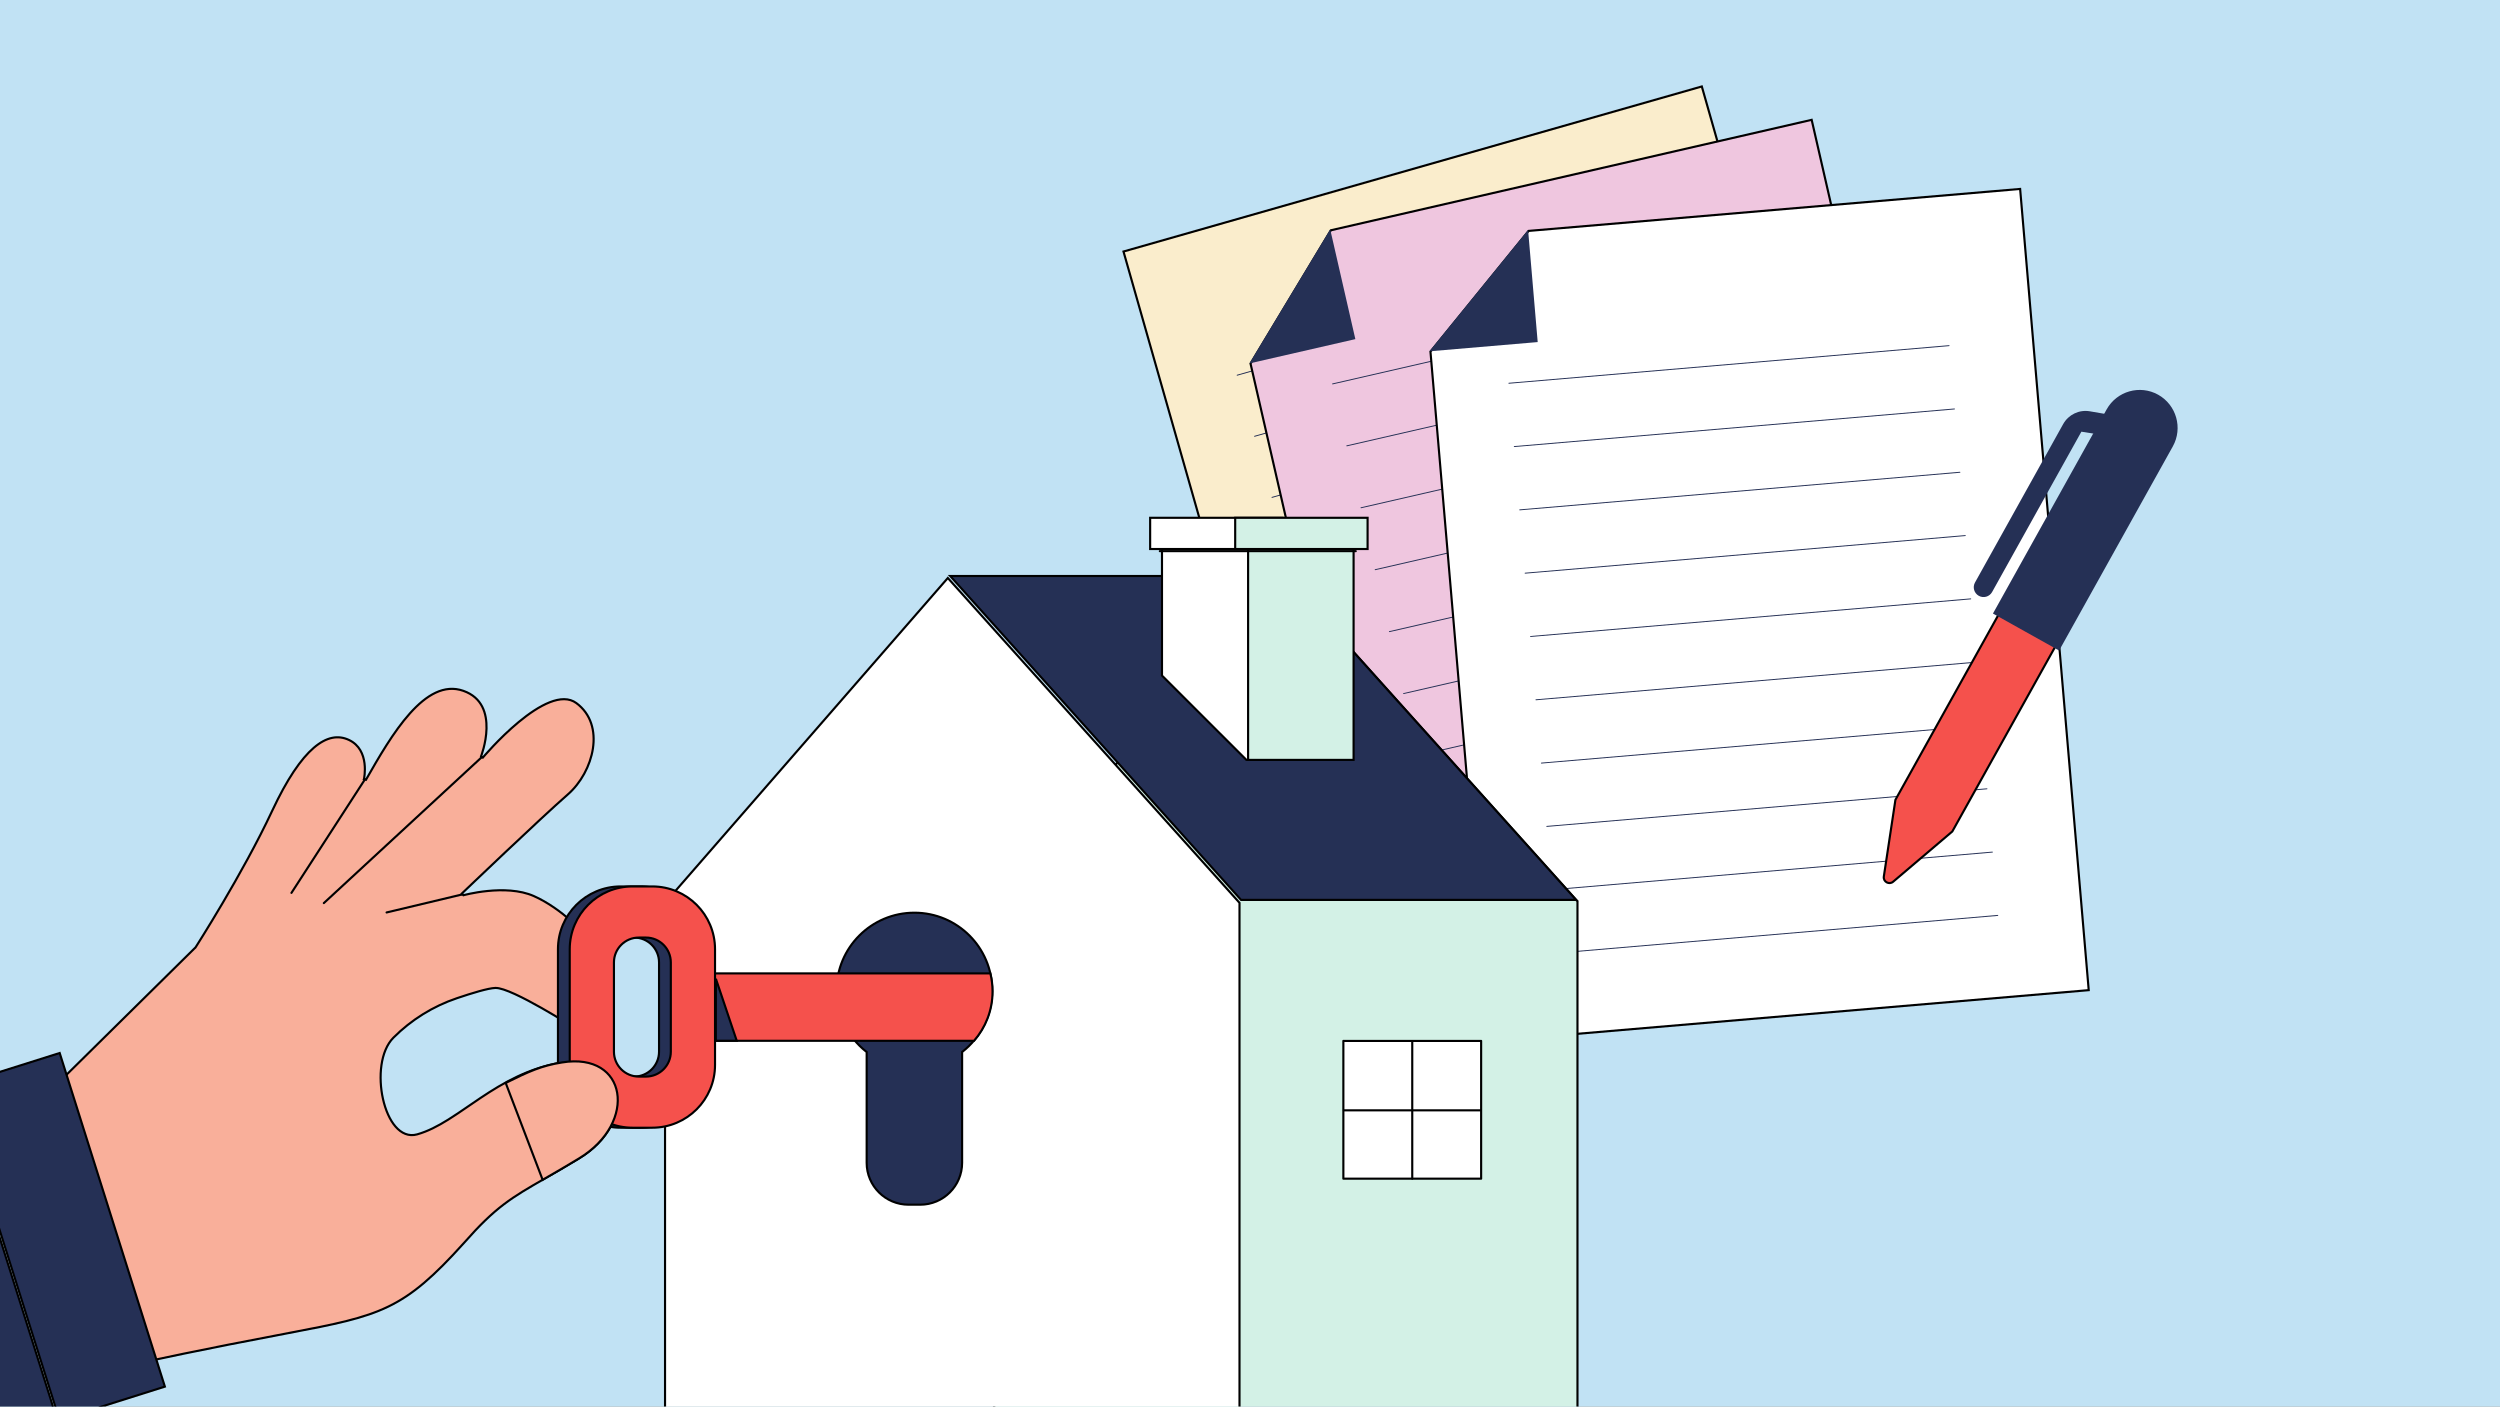 <svg width="1166" height="656" viewBox="0 0 1166 656" fill="none" xmlns="http://www.w3.org/2000/svg">
<rect x="0" y="0" width="1166" height="656" fill="#808080" stroke="none"/>
<g clip-path="url(#clip0_361_15296)">
<rect width="1166" height="656" fill="#C1E2F4"/>
<g clip-path="url(#clip1_361_15296)">
<path d="M572.274 103.542L793.722 40.327L896.468 401.022L626.742 478.006L538.244 167.369L538.244 167.369L523.996 117.311L572.274 103.542L572.274 103.542Z" fill="#FAEDCC" stroke="black"/>
<path d="M577.016 174.994L775.145 118.443" stroke="#253055" stroke-width="0.45" stroke-linecap="round" stroke-linejoin="round"/>
<path d="M585.138 203.486L783.246 146.938" stroke="#253055" stroke-width="0.45" stroke-linecap="round" stroke-linejoin="round"/>
<path d="M593.261 231.981L791.369 175.432" stroke="#253055" stroke-width="0.45" stroke-linecap="round" stroke-linejoin="round"/>
<path d="M601.365 260.498L799.494 203.947" stroke="#253055" stroke-width="0.45" stroke-linecap="round" stroke-linejoin="round"/>
<path d="M609.487 288.99L807.617 232.439" stroke="#253055" stroke-width="0.45" stroke-linecap="round" stroke-linejoin="round"/>
<path d="M617.611 317.483L815.718 260.934" stroke="#253055" stroke-width="0.45" stroke-linecap="round" stroke-linejoin="round"/>
<path d="M625.736 345.998L823.841 289.429" stroke="#253055" stroke-width="0.45" stroke-linecap="round" stroke-linejoin="round"/>
<path d="M633.837 374.494L831.966 317.943" stroke="#253055" stroke-width="0.45" stroke-linecap="round" stroke-linejoin="round"/>
<path d="M641.96 402.986L840.067 346.438" stroke="#253055" stroke-width="0.45" stroke-linecap="round" stroke-linejoin="round"/>
<path d="M650.082 431.479L848.19 374.931" stroke="#253055" stroke-width="0.45" stroke-linecap="round" stroke-linejoin="round"/>
<path d="M655.4 484.238L583.25 169.587L620.724 107.398L844.958 55.888L928.773 421.458L655.4 484.238Z" fill="#EFC6DF" stroke="black"/>
<path d="M632.136 158.169L620.405 106.959L582.717 169.502L632.136 158.169Z" fill="#253055"/>
<path d="M621.521 179.053L822.311 132.921" stroke="#253055" stroke-width="0.45" stroke-linecap="round" stroke-linejoin="round"/>
<path d="M628.151 207.936L828.94 161.804" stroke="#253055" stroke-width="0.45" stroke-linecap="round" stroke-linejoin="round"/>
<path d="M634.779 236.82L835.569 190.689" stroke="#253055" stroke-width="0.45" stroke-linecap="round" stroke-linejoin="round"/>
<path d="M641.387 265.705L842.177 219.573" stroke="#253055" stroke-width="0.45" stroke-linecap="round" stroke-linejoin="round"/>
<path d="M648.017 294.59L848.807 248.458" stroke="#253055" stroke-width="0.45" stroke-linecap="round" stroke-linejoin="round"/>
<path d="M654.646 323.473L855.436 277.341" stroke="#253055" stroke-width="0.45" stroke-linecap="round" stroke-linejoin="round"/>
<path d="M661.254 352.359L862.043 306.228" stroke="#253055" stroke-width="0.45" stroke-linecap="round" stroke-linejoin="round"/>
<path d="M667.883 381.242L868.673 335.11" stroke="#253055" stroke-width="0.45" stroke-linecap="round" stroke-linejoin="round"/>
<path d="M674.512 410.125L875.305 364.015" stroke="#253055" stroke-width="0.45" stroke-linecap="round" stroke-linejoin="round"/>
<path d="M681.12 439.012L881.934 392.899" stroke="#253055" stroke-width="0.45" stroke-linecap="round" stroke-linejoin="round"/>
<path d="M694.698 485.665L667.168 164.012L712.953 107.697L942.189 88.123L974.176 461.807L694.698 485.665Z" fill="white" stroke="black"/>
<path d="M717.181 159.546L712.699 107.218L666.653 163.854L717.181 159.546Z" fill="#253055"/>
<path d="M703.759 178.746L909.031 161.21" stroke="#253055" stroke-width="0.45" stroke-linecap="round" stroke-linejoin="round"/>
<path d="M706.274 208.275L911.547 190.74" stroke="#253055" stroke-width="0.45" stroke-linecap="round" stroke-linejoin="round"/>
<path d="M708.812 237.799L914.084 220.263" stroke="#253055" stroke-width="0.45" stroke-linecap="round" stroke-linejoin="round"/>
<path d="M711.327 267.328L916.599 249.792" stroke="#253055" stroke-width="0.45" stroke-linecap="round" stroke-linejoin="round"/>
<path d="M713.864 296.852L919.136 279.316" stroke="#253055" stroke-width="0.45" stroke-linecap="round" stroke-linejoin="round"/>
<path d="M716.379 326.379L921.651 308.843" stroke="#253055" stroke-width="0.45" stroke-linecap="round" stroke-linejoin="round"/>
<path d="M718.916 355.904L924.188 338.369" stroke="#253055" stroke-width="0.45" stroke-linecap="round" stroke-linejoin="round"/>
<path d="M721.431 385.432L926.703 367.896" stroke="#253055" stroke-width="0.45" stroke-linecap="round" stroke-linejoin="round"/>
<path d="M723.968 414.957L929.24 397.421" stroke="#253055" stroke-width="0.45" stroke-linecap="round" stroke-linejoin="round"/>
<path d="M726.483 444.484L931.755 426.949" stroke="#253055" stroke-width="0.45" stroke-linecap="round" stroke-linejoin="round"/>
<path d="M910.552 387.801L882.959 411.236C882.959 411.236 882.959 411.236 882.959 411.236C881.099 412.815 878.256 411.244 878.617 408.81L884.027 373.023L935.907 279.867L962.407 294.689L910.552 387.801Z" fill="#F5514C" stroke="black"/>
<path d="M960.376 303.413L929.509 286.161L982.54 190.937C987.303 182.407 998.062 179.351 1006.58 184.105C1015.09 188.881 1018.15 199.662 1013.41 208.19L960.376 303.413Z" fill="#253055"/>
<path d="M986.619 193.873L974.696 191.828C969.713 190.973 964.739 193.364 962.269 197.782L921.142 271.669C919.907 273.878 920.702 276.651 922.908 277.89C925.114 279.128 927.881 278.332 929.116 276.123L970.757 201.341L982.15 203.149L986.644 193.891L986.619 193.873Z" fill="#253055"/>
</g>
<path d="M472.923 661.683H735.733V420.407L599.687 268.897L462.637 420.408V651.398C462.637 657.078 467.242 661.683 472.923 661.683Z" fill="#D3F1E6" stroke="black"/>
<path d="M310.175 662.362H578.103V421.086L442.062 269.583L310.175 421.081V662.362Z" fill="white" stroke="black"/>
<path d="M448.729 490.903V490.66L448.919 490.51C457.354 483.858 462.785 473.574 462.785 462.002C462.785 441.946 446.528 425.688 426.472 425.688C406.416 425.688 390.157 441.946 390.157 462.002C390.157 473.574 395.588 483.858 404.024 490.51L404.214 490.66V490.903V542.324C404.214 553.116 412.963 561.866 423.756 561.866H429.187C439.979 561.866 448.729 553.118 448.729 542.324V490.903Z" fill="#253055" stroke="black"/>
<path d="M735.112 419.715L599.463 268.65H443.177L578.826 419.715H735.112Z" fill="#253055" stroke="black"/>
<path d="M626.545 485.479H690.801V549.735H626.545V485.479Z" fill="white" stroke="black" stroke-miterlimit="10" stroke-linecap="round" stroke-linejoin="round"/>
<path d="M658.673 485.98V549.737" stroke="black" stroke-miterlimit="10" stroke-linecap="round" stroke-linejoin="round"/>
<path d="M690.55 517.857H626.796" stroke="black" stroke-miterlimit="10" stroke-linecap="round" stroke-linejoin="round"/>
<path d="M591.155 253.045H541.954V315.085L581.319 354.412H591.155V253.045Z" fill="white" stroke="black"/>
<path d="M631.315 354.413V253.047H582.114V354.413H631.315Z" fill="#D3F1E6" stroke="black"/>
<path d="M598.182 256.062V241.5H536.43V256.062H598.182Z" fill="white" stroke="black"/>
<path d="M637.842 256.062V241.5H576.092V256.062H637.842Z" fill="#D3F1E6" stroke="black"/>
<path d="M632.317 257.062H540.951" stroke="black" stroke-miterlimit="10" stroke-linecap="round" stroke-linejoin="round"/>
<path d="M215.735 417.122C215.389 416.761 215.389 416.761 215.389 416.761L215.391 416.759L215.396 416.754L215.416 416.735L215.496 416.659L215.809 416.359C216.084 416.097 216.488 415.71 217.007 415.214C218.046 414.222 219.543 412.794 221.378 411.046C225.049 407.55 230.07 402.778 235.475 397.673C246.283 387.465 258.635 375.913 264.784 370.569C270.833 365.31 275.32 357.183 276.539 349.088C277.757 341.004 275.713 333.024 268.807 327.919C265.464 325.448 261.131 325.67 256.376 327.547C251.628 329.421 246.579 332.902 241.941 336.737C237.308 340.568 233.113 344.728 230.075 347.933C228.556 349.535 227.328 350.897 226.48 351.858C226.056 352.338 225.727 352.718 225.504 352.978C225.392 353.108 225.308 353.207 225.251 353.274L225.187 353.35L225.171 353.369L225.167 353.374L225.166 353.375C225.166 353.375 225.166 353.375 224.782 353.054L225.166 353.375L224.318 352.87L224.318 352.87L224.318 352.87L224.319 352.867L224.324 352.855L224.343 352.804C224.36 352.759 224.386 352.691 224.419 352.601C224.485 352.421 224.581 352.155 224.696 351.813C224.926 351.13 225.235 350.145 225.55 348.941C226.18 346.532 226.828 343.262 226.909 339.801C226.991 336.337 226.505 332.715 224.897 329.576C223.297 326.451 220.57 323.773 216.1 322.202C207.232 319.084 198.888 324.107 191.178 332.726C183.488 341.324 176.598 353.317 170.677 363.695L169.756 363.339C169.755 363.339 169.755 363.339 169.755 363.339L169.755 363.339L169.755 363.339L169.755 363.338L169.757 363.332L169.762 363.305C169.765 363.293 169.768 363.278 169.771 363.261C169.775 363.242 169.78 363.22 169.785 363.194C169.804 363.096 169.831 362.949 169.863 362.759C169.926 362.38 170.004 361.829 170.067 361.153C170.193 359.798 170.255 357.947 169.999 355.95C169.487 351.953 167.722 347.454 162.746 345.11C160.242 343.931 157.64 343.571 154.928 344.13C152.209 344.691 149.348 346.182 146.35 348.761C140.344 353.926 133.864 363.386 126.965 378.127C120.046 392.909 111.109 408.833 103.905 421.057C100.303 427.169 97.132 432.359 94.862 436.021C93.727 437.851 92.817 439.3 92.191 440.292C91.878 440.788 91.635 441.169 91.471 441.427C91.389 441.555 91.327 441.653 91.285 441.719L91.237 441.793L91.225 441.812L91.222 441.817L91.221 441.818C91.221 441.818 91.221 441.818 90.8 441.548L91.221 441.818L91.191 441.865L91.152 441.904L28.604 503.65L69.923 634.7C70.08 634.666 70.278 634.622 70.516 634.57C71.209 634.418 72.246 634.192 73.626 633.895C76.384 633.302 80.509 632.427 85.979 631.298C96.918 629.04 113.233 625.766 134.742 621.706C156.266 617.643 169.625 614.949 181.135 609.376C192.626 603.813 202.303 595.362 216.395 579.707C231.228 562.832 238.564 558.611 254.207 549.608C258.692 547.027 263.86 544.053 270.083 540.276C283.944 531.862 289.489 519.365 287.847 509.691C287.028 504.86 284.418 500.714 280.131 498.074C275.84 495.432 269.819 494.271 262.141 495.515C246.719 498.013 234.726 504.999 224.138 512.072C222.242 513.339 220.386 514.612 218.563 515.862C215.309 518.094 212.158 520.255 209.063 522.185C204.224 525.204 199.47 527.694 194.56 529.07C190.605 530.178 187.159 528.549 184.46 525.426C181.773 522.316 179.775 517.681 178.63 512.583C177.483 507.479 177.178 501.864 177.915 496.764C178.651 491.671 180.433 487.036 183.51 483.953C191.828 475.62 201.963 469.335 213.113 465.558C216.683 464.349 220.307 463.189 223.454 462.315C226.585 461.446 229.29 460.845 230.997 460.778C232.013 460.739 233.357 461.03 234.893 461.53C236.441 462.034 238.232 462.767 240.16 463.649C244.017 465.413 248.455 467.788 252.652 470.168C256.852 472.548 260.819 474.937 263.735 476.73C265.194 477.627 266.39 478.375 267.222 478.899C267.634 479.159 267.957 479.364 268.178 479.504C268.193 479.488 268.208 479.472 268.224 479.455C268.434 479.228 268.741 478.885 269.121 478.423C269.88 477.499 270.931 476.101 272.082 474.216C274.385 470.448 277.094 464.733 278.693 456.972C279.717 451.995 278.322 446.757 276.635 442.723C275.795 440.713 274.889 439.018 274.193 437.826C273.845 437.231 273.551 436.761 273.344 436.442C273.24 436.283 273.159 436.16 273.103 436.079C273.076 436.038 273.055 436.007 273.041 435.987L273.036 435.981L273.025 435.969C273.005 435.946 272.975 435.912 272.934 435.867C272.853 435.778 272.732 435.645 272.572 435.473C272.253 435.13 271.782 434.632 271.174 434.016C269.957 432.782 268.194 431.075 266.014 429.181C261.648 425.391 255.626 420.875 248.968 417.921C242.367 414.992 234.113 414.896 227.461 415.554C224.143 415.882 221.242 416.395 219.17 416.826C218.135 417.042 217.308 417.237 216.74 417.378C216.457 417.448 216.238 417.505 216.091 417.544C216.017 417.563 215.961 417.578 215.924 417.589L215.883 417.6L215.873 417.603L215.871 417.603L215.87 417.604L215.735 417.122ZM215.735 417.122L215.389 416.761L215.87 417.604L215.735 417.122Z" fill="#F9AF9A" stroke="black"/>
<path d="M215.735 417.125L180.309 425.574" stroke="black" stroke-miterlimit="10" stroke-linecap="round" stroke-linejoin="round"/>
<path d="M224.781 353.055L151.042 421.197" stroke="black" stroke-miterlimit="10" stroke-linecap="round" stroke-linejoin="round"/>
<path d="M170.243 363.449L135.936 416.436" stroke="black" stroke-miterlimit="10" stroke-linecap="round" stroke-linejoin="round"/>
<path d="M76.896 646.722L27.836 491.123L-21.322 506.623L27.739 662.222L76.896 646.722Z" fill="#253055" stroke="black"/>
<path d="M462.923 462.402C462.923 459.497 462.563 456.68 461.897 453.982H321.21V485.418H454.301C459.663 479.25 462.923 471.216 462.923 462.402Z" fill="#F5514C" stroke="black"/>
<path d="M333.892 456.503L333.863 485.395H343.61L333.892 456.503Z" fill="#253055" stroke="black"/>
<path d="M298.717 413.439H289.507C273.338 413.439 260.232 426.546 260.232 442.715V496.686C260.232 512.855 273.338 525.962 289.507 525.962H298.717C314.886 525.962 327.993 512.855 327.993 496.686V442.715C327.993 426.546 314.886 413.439 298.717 413.439ZM292.443 502.12C286.04 502.12 280.849 496.93 280.849 490.526V448.873C280.849 442.47 286.04 437.279 292.443 437.279H295.783C302.187 437.279 307.377 442.47 307.377 448.873V490.526C307.377 496.93 302.187 502.12 295.783 502.12H292.443Z" fill="#253055" stroke="black"/>
<path d="M304.213 413.439H295.001C278.832 413.439 265.725 426.546 265.725 442.715V496.686C265.725 512.855 278.832 525.962 295.001 525.962H304.213C320.381 525.962 333.488 512.855 333.488 496.686V442.715C333.488 426.546 320.381 413.439 304.213 413.439ZM297.936 502.12C291.533 502.12 286.342 496.93 286.342 490.526V448.873C286.342 442.47 291.533 437.279 297.936 437.279H301.277C307.68 437.279 312.871 442.47 312.871 448.873V490.526C312.871 496.93 307.68 502.12 301.277 502.12H297.936Z" fill="#F5514C" stroke="black"/>
<path d="M262.141 495.518C252.604 497.063 246.758 499.669 235.858 505.09L253.083 550.259C253.415 550.067 253.751 549.874 254.091 549.678C258.601 547.084 263.802 544.091 270.083 540.278C283.943 531.864 289.488 519.366 287.847 509.693C287.027 504.861 284.418 500.716 280.131 498.076C275.839 495.434 269.819 494.274 262.141 495.518L262.061 495.024L262.141 495.518Z" fill="#F9AF9A" stroke="black"/>
<path d="M-22.517 662.361L-22.505 662.36H-22.493H26.711L-22.29 506.942L-118.5 539.442V666.986L-22.517 662.361Z" fill="#253055" stroke="black"/>
</g>
<defs>
<clipPath id="clip0_361_15296">
<rect width="1166" height="656" fill="white"/>
</clipPath>
<clipPath id="clip1_361_15296">
<rect width="477.634" height="442.331" fill="white" transform="translate(518 75.631) rotate(-7.414)"/>
</clipPath>
</defs>
</svg>
